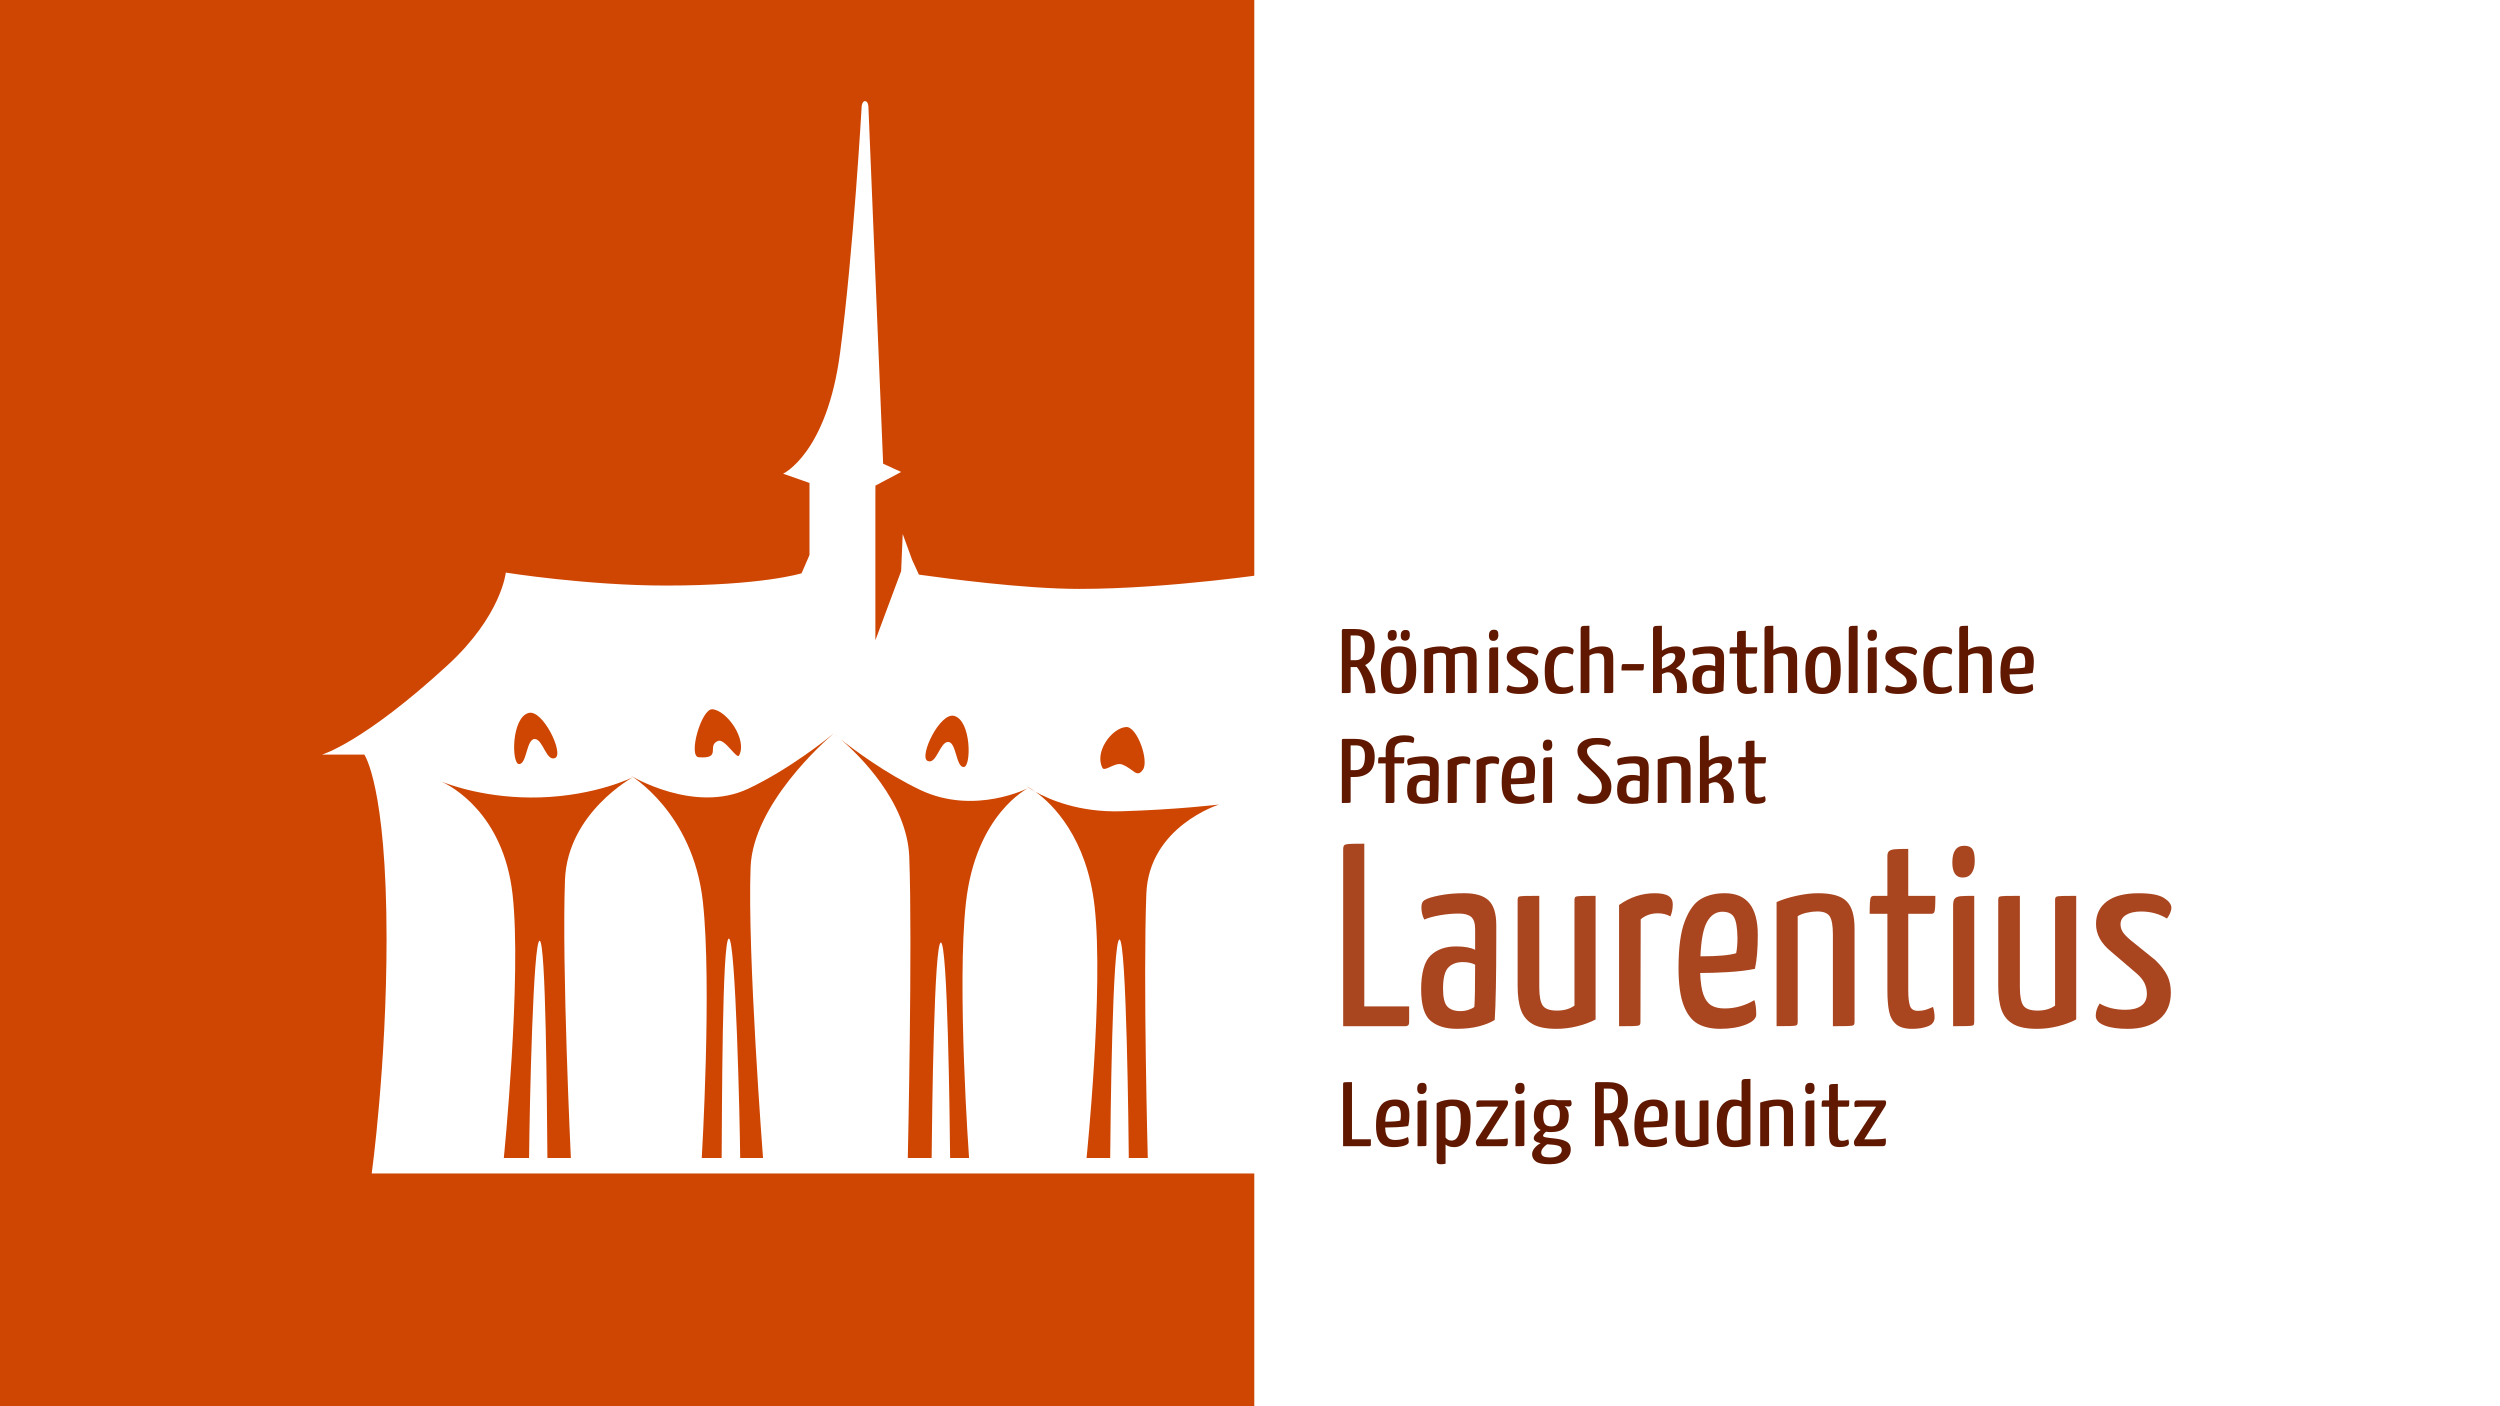 <?xml version="1.0" encoding="UTF-8"?> <svg xmlns="http://www.w3.org/2000/svg" id="Ebene_1" data-name="Ebene 1" viewBox="0 0 1920 1080"><defs><style> .cls-1 { fill: #601800; } .cls-2 { fill: #cf4502; } .cls-3 { fill: #fff; } .cls-4 { fill: #a9451f; } </style></defs><rect class="cls-3" x="0" y="0" width="1920" height="1080"></rect><rect class="cls-2" y="0" width="963.3" height="1080"></rect><g><g><path class="cls-3" d="M979.93,901.21s-7.68-152.51-7.68-264.91c0-85.41,8.78-196.57,8.78-196.57,0,0-82.35,12.55-152.05,12.55-43.34,0-103.57-8.26-123.26-10.96l-5.22-11.39-7.22-19.86-1.2,28.54-19.79,53.12v-107.47l.04-11.32,19.75-10.47-13.82-6.35c-1.01-24.45-11.32-274.16-11.32-274.16,0,0-.07-3.97-2.44-4.31-2.09-.3-2.71,3.62-2.71,3.62,0,0-6.31,111.54-16.62,189.79-10.18,77.21-43.74,92.74-43.74,92.74l20.26,7.11s0,55.34,0,55.34l-6.08,14.03s-29.8,9.43-104.17,9.43c-60.64,0-122.98-9.96-122.98-9.96,0,0-3.35,33.11-44.63,71.04-64.95,59.69-96.5,68.72-96.5,68.72h32.45s17.1,23.9,17.1,141.67c0,97.31-11.4,180.05-11.4,180.05h694.45Z"></path><g><g><path class="cls-2" d="M338.68,600.11c-.9-.4-1.52-.64-1.52-.64,0,0,.52.24,1.52.64Z"></path><path class="cls-2" d="M486.27,596.8s-28.35,14.31-71.57,15.61c-40.03,1.18-69.24-9.53-76.03-12.29,8.31,3.62,48.12,25.09,55,86.88,7.13,63.96-6.74,202.34-6.74,202.34h19.4c.44-43.64,3.19-166.86,8.1-166.86s5.58,125.93,5.98,166.86h18.02s-7.06-147.71-4.52-213.62c2-51.65,52.35-78.92,52.35-78.92Z"></path></g><g><path class="cls-2" d="M640.31,563.29c.46-.37.79-.65.79-.65,0,0-.28.23-.79.65Z"></path><path class="cls-2" d="M640.31,563.29c-4.88,4.01-34.03,27.49-65.65,42.43-41.62,19.65-90.38-10.08-90.38-10.08,0,0,47.86,28.12,55.49,96.6,7.13,63.97-.82,197.1-.82,197.1h15.28c.29-33.86.28-168.52,5.53-168.52s8.45,139.87,8.7,168.52h17.54s-12.1-157.42-9.55-223.31c1.86-48.28,56.56-96.63,63.87-102.73Z"></path></g><g><path class="cls-2" d="M789.83,605.17s-41.26,21.25-82.89,1.59c-26.49-12.52-51.25-31.03-61.47-39.09,13.94,11.73,51.2,47.99,52.84,90.31,2.54,65.9-1.12,231.35-1.12,231.35h18.31c.34-37.02,1.93-165.47,7.09-165.47s6.81,132.66,7.1,165.47h14.54s-9.51-132.08-2.39-196.06c7.63-68.48,47.99-88.11,47.99-88.11Z"></path><path class="cls-2" d="M645.47,567.68c-3.07-2.59-4.96-3.99-4.96-3.99,0,0,1.82,1.52,4.96,3.99Z"></path></g><g><path class="cls-2" d="M795.17,608.07c-3.98-2.8-6.59-4.14-6.59-4.14,0,0,2.31,1.73,6.59,4.14Z"></path><path class="cls-2" d="M936.17,617.89s-31.78,3.89-75.01,5.17c-32.6.98-55.45-9.08-65.99-14.99,13.25,9.31,39.61,35.46,45.48,88.08,7.13,63.98-6.18,193.19-6.18,193.19h18.15c.19-25.07,1.65-167.8,7.14-167.8s7.05,153.4,7.15,167.8h14.59s-3.66-137.04-1.11-202.95c1.99-51.64,55.78-68.49,55.78-68.49Z"></path></g><path class="cls-2" d="M405.93,547.55c10.97-3.01,27.32,31.28,20.49,34.55-6.84,3.28-9.4-14.55-15.79-14.55s-5.97,19.28-11.95,19.28-5.98-35.64,7.26-39.28Z"></path><path class="cls-2" d="M732.83,549.81c-10.97-3.02-27.31,31.28-20.49,34.55,6.83,3.27,9.4-14.55,15.8-14.55s5.97,19.28,11.95,19.28,5.98-35.64-7.26-39.28Z"></path><path class="cls-2" d="M877.72,591.18c-4.81,6.68-6.85-.54-15.93-4.05-5.2-2.02-12.99,5.5-15.01,2.82-6.68-12.43,7.21-30.99,18.14-31.6,8.37-.46,17.75,25.94,12.8,32.83Z"></path><path class="cls-2" d="M536.62,581.56c18.17,1.44,5.75-9.02,14.83-12.53,5.2-2.01,14.1,13.98,16.12,11.3,6.68-12.44-9.64-35.02-20.56-35.61-8.38-.46-18.75,36.18-10.38,36.84Z"></path></g></g><g><path class="cls-1" d="M1053.45,518.78c1.55,3.38,2.52,7.46,2.91,12.24,0,.56-.2.94-.59,1.13-.39.19-1.35.28-2.87.28-.62,0-1.94-.05-3.96-.14-.39-5.16-1.28-9.37-2.66-12.62-1.38-3.26-2.8-5.73-4.26-7.42-.39.05-.96.07-1.69.07h-3.04v18.85c0,.42-.1.7-.3.84-.2.14-.86.22-1.98.25-1.13.02-2.61.04-4.47.04v-48.11c0-.19.08-.42.25-.7.17-.28.53-.42,1.1-.42h8.35c5.34,0,9.26,1.1,11.77,3.31,2.5,2.2,3.75,5.72,3.75,10.55,0,6.89-2.45,11.51-7.34,13.86,1.8,1.97,3.47,4.64,5.02,8.02ZM1041.01,507.04c2.47,0,4.3-.81,5.48-2.43,1.18-1.62,1.77-4.25,1.77-7.91,0-2.86-.52-5.02-1.56-6.47-1.04-1.45-2.77-2.18-5.19-2.18h-4.22v18.99h3.71Z"></path><path class="cls-1" d="M1066.23,531.65c-1.86-.89-3.28-2.66-4.26-5.31-.98-2.65-1.48-6.53-1.48-11.64,0-12.19,4.69-18.29,14.09-18.29,3.09,0,5.57.53,7.42,1.58,1.86,1.06,3.26,2.91,4.22,5.56.96,2.65,1.43,6.32,1.43,11.01,0,6.38-1.17,11.04-3.5,14-2.33,2.95-5.81,4.43-10.42,4.43-3.15,0-5.65-.45-7.51-1.34ZM1066.53,491.03c-.54-.63-.8-1.7-.8-3.2,0-1.27.31-2.25.93-2.95.62-.7,1.55-1.06,2.78-1.06s2.09.29,2.57.88c.48.59.72,1.58.72,2.99s-.31,2.49-.93,3.24c-.62.75-1.55,1.13-2.78,1.13-1.13-.05-1.95-.39-2.49-1.02ZM1078.59,525.25c1.1-1.97,1.64-5.53,1.64-10.69,0-3.66-.21-6.45-.63-8.37-.42-1.92-1.05-3.24-1.9-3.94-.84-.7-1.97-1.06-3.37-1.06-2.08,0-3.67.98-4.77,2.95s-1.64,5.53-1.64,10.69c0,3.75.22,6.59.67,8.51.45,1.92,1.1,3.21,1.94,3.87.84.66,1.97.98,3.37.98,2.02,0,3.59-.98,4.68-2.95ZM1076.61,491.1c-.56-.59-.84-1.58-.84-2.99,0-2.86,1.24-4.29,3.71-4.29,1.24,0,2.09.29,2.57.88.48.59.72,1.58.72,2.99-.11,2.91-1.35,4.36-3.71,4.36-1.07-.05-1.88-.36-2.45-.95Z"></path><path class="cls-1" d="M1130.63,497.54c1.38.75,2.29,1.82,2.74,3.2.45,1.38.68,3.25.68,5.59v24.83c0,.42-.11.7-.34.84-.23.14-.9.22-2.02.25-1.13.02-2.61.04-4.47.04v-26.02c0-1.83-.27-3.09-.8-3.8-.54-.7-1.64-1.05-3.33-1.05-2.08,0-3.99.45-5.74,1.34v28.41c0,.42-.1.7-.3.84-.2.14-.83.22-1.9.25-1.07.02-2.56.04-4.47.04h-.08v-26.16c0-1.31-.08-2.29-.25-2.92-.17-.63-.55-1.1-1.14-1.41-.59-.3-1.53-.46-2.83-.46-2.02,0-3.94.42-5.74,1.27v28.55c0,.42-.11.7-.34.84-.23.14-.9.22-2.02.25-1.13.02-2.61.04-4.47.04v-33.55c4.1-1.55,8.35-2.32,12.74-2.32,3.49,0,6.04.73,7.68,2.18,1.4-.66,3.05-1.18,4.93-1.58,1.88-.4,3.67-.6,5.36-.6,2.7,0,4.74.38,6.12,1.13Z"></path><path class="cls-1" d="M1143.5,488.12c0-3,1.29-4.5,3.88-4.5,1.24,0,2.11.31,2.61.91.51.61.76,1.66.76,3.17,0,1.41-.34,2.51-1.01,3.31-.67.8-1.63,1.2-2.87,1.2-2.25,0-3.37-1.36-3.37-4.08ZM1143.75,499.72c0-.89.18-1.51.55-1.86.37-.35.97-.56,1.81-.63s2.33-.11,4.47-.11v34.04c0,.42-.1.7-.3.84-.2.14-.86.22-1.98.25-1.13.02-2.64.04-4.56.04v-32.56Z"></path><path class="cls-1" d="M1159.9,532.07c-1.88-.61-2.83-1.48-2.83-2.6s.42-2.23,1.27-3.31c2.31,1.13,5.09,1.69,8.35,1.69,2.19,0,3.89-.36,5.1-1.09,1.21-.73,1.81-1.79,1.81-3.2,0-1.03-.25-1.99-.76-2.88-.51-.89-1.38-1.78-2.61-2.67l-8.18-5.84c-3.26-2.2-4.89-4.69-4.89-7.46,0-2.58,1.17-4.61,3.5-6.08,2.33-1.48,5.78-2.22,10.33-2.22,3.82,0,6.54.42,8.14,1.27,1.6.84,2.4,1.74,2.4,2.67,0,.42-.14.9-.42,1.44-.28.54-.62,1.02-1.01,1.44-2.48-1.27-5.26-1.9-8.35-1.9-2.02,0-3.64.31-4.85.91-1.21.61-1.81,1.45-1.81,2.53,0,.7.22,1.37.67,2,.45.63,1.35,1.42,2.7,2.36l7.84,5.27c1.86,1.5,3.16,2.91,3.92,4.22.76,1.31,1.14,2.84,1.14,4.57,0,3.09-1.25,5.5-3.75,7.21-2.5,1.71-5.92,2.57-10.25,2.57-3.09,0-5.58-.31-7.47-.91Z"></path><path class="cls-1" d="M1191.83,531.62c-1.8-.91-3.16-2.64-4.09-5.17s-1.39-6.19-1.39-10.97c0-7.55,1.41-12.61,4.22-15.19,2.81-2.58,6.44-3.87,10.88-3.87,2.02,0,3.71.31,5.06.91,1.35.61,2.02,1.36,2.02,2.25,0,1.08-.25,2.13-.76,3.17-1.91-.89-3.91-1.34-5.99-1.34-2.48,0-4.5.95-6.07,2.85-1.58,1.9-2.36,5.66-2.36,11.29,0,3.24.27,5.76.8,7.56.53,1.81,1.35,3.06,2.45,3.76s2.54,1.06,4.34,1.06c1.29,0,2.54-.15,3.75-.46,1.21-.3,2.21-.69,2.99-1.16.45,1.36.67,2.39.67,3.09,0,.98-.9,1.83-2.7,2.53-1.8.7-4.05,1.06-6.75,1.06-2.92,0-5.29-.46-7.09-1.37Z"></path><path class="cls-1" d="M1213.93,483.19c0-.89.17-1.51.51-1.86.34-.35.93-.56,1.77-.63.84-.07,2.33-.11,4.47-.11v18.57c1.24-.89,2.71-1.57,4.43-2.04,1.71-.47,3.42-.7,5.1-.7,3.43,0,5.75.74,6.96,2.22,1.21,1.48,1.81,3.83,1.81,7.07v25.46c0,.42-.13.7-.38.84-.25.14-.94.22-2.07.25-1.13.02-2.62.04-4.47.04v-25.04c0-1.78-.34-3.15-1.01-4.11-.67-.96-2-1.44-3.96-1.44-1.07,0-2.17.15-3.29.46-1.13.31-2.17.79-3.12,1.44v27.57c0,.42-.1.7-.3.84-.2.14-.84.22-1.94.25-1.1.02-2.6.04-4.51.04v-49.09Z"></path><path class="cls-1" d="M1245.52,510.94c.14-.63.55-.95,1.22-.95h15.77c0,1.97-.07,3.28-.21,3.94-.14.66-.52.98-1.14.98h-15.86c0-2.02.07-3.34.21-3.97Z"></path><path class="cls-1" d="M1269.52,483.19c0-.89.18-1.51.55-1.86.37-.35.97-.56,1.81-.63.84-.07,2.33-.11,4.47-.11v19.06c1.46-.98,3.15-1.77,5.06-2.36,1.91-.59,3.77-.88,5.57-.88,4.78,0,7.17,2.02,7.17,6.05,0,2.58-.75,4.77-2.24,6.58-1.49,1.81-3.11,3.25-4.85,4.33,2.19.8,4.06,2.2,5.61,4.22,1.55,2.02,2.49,4.57,2.83,7.67.06.47.08,1.24.08,2.32s-.08,2.32-.25,3.59c-.06.42-.21.7-.46.84-.25.14-.98.22-2.19.25-1.21.02-2.88.04-5.02.04.22-1.36.34-2.81.34-4.36,0-1.45-.14-2.88-.42-4.29-.51-2.44-1.34-4.27-2.49-5.49-1.15-1.22-2.49-1.83-4.01-1.83-.39,0-.7.02-.93.07-.62.09-1.35.31-2.19.63-.84.33-1.38.56-1.6.7v13.43c0,.42-.08.7-.25.84-.17.14-.82.22-1.94.25-1.13.02-2.67.04-4.64.04v-49.09ZM1286.65,504.36c0-1.87-1.04-2.81-3.12-2.81-2.59,0-4.98,1.13-7.17,3.38v8.72c6.86-2.3,10.29-5.39,10.29-9.28Z"></path><path class="cls-1" d="M1302.88,530.84c-2.05-1.43-3.08-4.28-3.08-8.55s1.03-7.49,3.08-9.11c2.05-1.62,4.79-2.43,8.22-2.43,2.64,0,4.69.31,6.16.91v-5.56c0-1.59-.42-2.7-1.27-3.31-.84-.61-2.17-.91-3.96-.91-2.02,0-4.08.15-6.16.46-2.08.31-3.77.69-5.06,1.16-.62-.98-.93-2.09-.93-3.31,0-.94.31-1.57.93-1.9.84-.47,2.47-.9,4.89-1.3,2.42-.4,5.09-.6,8.01-.6,3.65,0,6.3.66,7.93,1.97,1.63,1.31,2.45,3.52,2.45,6.61v3.73c0,10.32-.17,17.61-.51,21.87-1.35.7-3.07,1.28-5.15,1.72-2.08.45-4.44.67-7.09.67-3.6,0-6.43-.71-8.48-2.15ZM1315.16,527.85c.84-.23,1.46-.49,1.86-.77.17-1.59.25-5.39.25-11.39-1.07-.47-2.39-.7-3.96-.7-2.02,0-3.6.49-4.72,1.48-1.13.98-1.69,2.88-1.69,5.7,0,2.39.46,4,1.39,4.82.93.82,2.35,1.23,4.26,1.23.9,0,1.77-.12,2.62-.35Z"></path><path class="cls-1" d="M1336.88,531.76c-1.15-.82-1.91-1.97-2.28-3.45-.37-1.48-.55-3.41-.55-5.8v-20.54h-5.74c0-1.27.03-2.29.08-3.06.06-.77.18-1.27.38-1.48.2-.21.52-.32.97-.32h4.3v-10.69c0-.66.18-1.11.55-1.37.37-.26.96-.42,1.77-.49.81-.07,2.29-.11,4.43-.11v12.66h8.77c0,1.27-.03,2.3-.08,3.09-.06.8-.18,1.29-.38,1.48-.2.19-.52.28-.97.28h-7.34v20.54c0,1.92.18,3.34.55,4.25.37.91,1.22,1.37,2.57,1.37.9,0,1.69-.08,2.36-.25.68-.16,1.52-.43,2.53-.81.34.94.51,1.88.51,2.81,0,1.13-.7,1.92-2.11,2.39-1.41.47-3.12.7-5.15.7-2.31,0-4.04-.41-5.19-1.23Z"></path><path class="cls-1" d="M1355.14,483.19c0-.89.17-1.51.51-1.86.34-.35.93-.56,1.77-.63.84-.07,2.33-.11,4.47-.11v18.57c1.24-.89,2.71-1.57,4.43-2.04,1.71-.47,3.42-.7,5.1-.7,3.43,0,5.75.74,6.96,2.22,1.21,1.48,1.81,3.83,1.81,7.07v25.46c0,.42-.13.7-.38.84-.25.14-.94.22-2.07.25-1.13.02-2.62.04-4.47.04v-25.04c0-1.78-.34-3.15-1.01-4.11-.67-.96-2-1.44-3.96-1.44-1.07,0-2.17.15-3.29.46-1.13.31-2.17.79-3.12,1.44v27.57c0,.42-.1.7-.3.84-.2.14-.84.22-1.94.25-1.1.02-2.6.04-4.51.04v-49.09Z"></path><path class="cls-1" d="M1392.25,531.65c-1.86-.89-3.28-2.66-4.26-5.31-.98-2.65-1.48-6.53-1.48-11.64,0-12.19,4.69-18.29,14.09-18.29,3.09,0,5.57.53,7.42,1.58,1.86,1.06,3.26,2.91,4.22,5.56.96,2.65,1.43,6.32,1.43,11.01,0,6.38-1.17,11.04-3.5,14-2.33,2.95-5.81,4.43-10.42,4.43-3.15,0-5.65-.45-7.51-1.34ZM1404.61,525.25c1.1-1.97,1.64-5.53,1.64-10.69,0-3.66-.21-6.45-.63-8.37-.42-1.92-1.05-3.24-1.9-3.94-.84-.7-1.97-1.06-3.37-1.06-2.08,0-3.67.98-4.77,2.95s-1.64,5.53-1.64,10.69c0,3.75.22,6.59.67,8.51.45,1.92,1.1,3.21,1.94,3.87.84.66,1.97.98,3.37.98,2.02,0,3.59-.98,4.68-2.95Z"></path><path class="cls-1" d="M1419.84,483.19c0-.89.18-1.51.55-1.86.37-.35.97-.56,1.81-.63.84-.07,2.33-.11,4.47-.11v50.57c0,.42-.11.7-.34.84-.23.14-.89.22-1.98.25-1.1.02-2.6.04-4.51.04v-49.09Z"></path><path class="cls-1" d="M1434.26,488.12c0-3,1.29-4.5,3.88-4.5,1.24,0,2.11.31,2.61.91.51.61.76,1.66.76,3.17,0,1.41-.34,2.51-1.01,3.31-.67.8-1.63,1.2-2.87,1.2-2.25,0-3.37-1.36-3.37-4.08ZM1434.51,499.72c0-.89.18-1.51.55-1.86.37-.35.97-.56,1.81-.63s2.33-.11,4.47-.11v34.04c0,.42-.1.7-.3.84-.2.14-.86.22-1.98.25-1.13.02-2.64.04-4.56.04v-32.56Z"></path><path class="cls-1" d="M1450.67,532.07c-1.88-.61-2.83-1.48-2.83-2.6s.42-2.23,1.27-3.31c2.31,1.13,5.09,1.69,8.35,1.69,2.19,0,3.89-.36,5.1-1.09,1.21-.73,1.81-1.79,1.81-3.2,0-1.03-.25-1.99-.76-2.88-.51-.89-1.38-1.78-2.61-2.67l-8.18-5.84c-3.26-2.2-4.89-4.69-4.89-7.46,0-2.58,1.17-4.61,3.5-6.08,2.33-1.48,5.78-2.22,10.33-2.22,3.82,0,6.54.42,8.14,1.27,1.6.84,2.4,1.74,2.4,2.67,0,.42-.14.9-.42,1.44-.28.54-.62,1.02-1.01,1.44-2.48-1.27-5.26-1.9-8.35-1.9-2.02,0-3.64.31-4.85.91-1.21.61-1.81,1.45-1.81,2.53,0,.7.22,1.37.67,2,.45.63,1.35,1.42,2.7,2.36l7.84,5.27c1.86,1.5,3.16,2.91,3.92,4.22.76,1.31,1.14,2.84,1.14,4.57,0,3.09-1.25,5.5-3.75,7.21-2.5,1.71-5.92,2.57-10.25,2.57-3.09,0-5.58-.31-7.47-.91Z"></path><path class="cls-1" d="M1482.6,531.62c-1.8-.91-3.16-2.64-4.09-5.17s-1.39-6.19-1.39-10.97c0-7.55,1.41-12.61,4.22-15.19,2.81-2.58,6.44-3.87,10.88-3.87,2.02,0,3.71.31,5.06.91,1.35.61,2.02,1.36,2.02,2.25,0,1.08-.25,2.13-.76,3.17-1.91-.89-3.91-1.34-5.99-1.34-2.48,0-4.5.95-6.07,2.85-1.58,1.9-2.36,5.66-2.36,11.29,0,3.24.27,5.76.8,7.56.53,1.81,1.35,3.06,2.45,3.76s2.54,1.06,4.34,1.06c1.29,0,2.54-.15,3.75-.46,1.21-.3,2.21-.69,2.99-1.16.45,1.36.67,2.39.67,3.09,0,.98-.9,1.83-2.7,2.53-1.8.7-4.05,1.06-6.75,1.06-2.92,0-5.29-.46-7.09-1.37Z"></path><path class="cls-1" d="M1504.7,483.19c0-.89.17-1.51.51-1.86.34-.35.93-.56,1.77-.63.84-.07,2.33-.11,4.47-.11v18.57c1.24-.89,2.71-1.57,4.43-2.04,1.71-.47,3.42-.7,5.1-.7,3.43,0,5.75.74,6.96,2.22,1.21,1.48,1.81,3.83,1.81,7.07v25.46c0,.42-.13.7-.38.84-.25.14-.94.22-2.07.25-1.13.02-2.62.04-4.47.04v-25.04c0-1.78-.34-3.15-1.01-4.11-.67-.96-2-1.44-3.96-1.44-1.07,0-2.17.15-3.29.46-1.13.31-2.17.79-3.12,1.44v27.57c0,.42-.1.7-.3.84-.2.14-.84.22-1.94.25-1.1.02-2.6.04-4.51.04v-49.09Z"></path><path class="cls-1" d="M1560.88,525.25c.39,1.03.59,2.32.59,3.87,0,1.08-1.14,1.99-3.42,2.74s-5.02,1.13-8.22,1.13c-2.87,0-5.27-.45-7.21-1.34s-3.47-2.53-4.6-4.92c-1.13-2.39-1.69-5.79-1.69-10.2,0-5.49.69-9.71,2.07-12.66,1.38-2.95,3.13-4.93,5.27-5.94,2.14-1.01,4.67-1.51,7.59-1.51,7.14,0,10.71,3.75,10.71,11.25,0,3.75-.31,6.8-.93,9.14-2.48.42-5.36.72-8.65.88-3.29.16-6.31.25-9.07.25.11,2.53.46,4.48,1.05,5.84.59,1.36,1.43,2.32,2.53,2.88s2.54.84,4.34.84c3.37,0,6.58-.75,9.62-2.25ZM1545.61,504.05c-1.24,1.76-1.97,4.89-2.19,9.39,5.57,0,9.42-.28,11.56-.84.28-1.08.42-2.48.42-4.22-.06-2.63-.42-4.44-1.1-5.45-.67-1.01-1.94-1.51-3.8-1.51-2.02,0-3.66.88-4.89,2.64Z"></path><path class="cls-1" d="M1052.02,570.76c2.5,2.2,3.75,5.72,3.75,10.55,0,5.44-1.42,9.37-4.26,11.78-2.84,2.42-6.57,3.62-11.18,3.62h-3.04v18.85c0,.42-.1.7-.3.84-.2.14-.86.22-1.98.25-1.13.02-2.61.04-4.47.04v-48.11c0-.42.1-.71.3-.88.2-.16.55-.25,1.05-.25h8.35c5.34,0,9.26,1.1,11.77,3.31ZM1046.49,588.94c1.18-1.66,1.77-4.42,1.77-8.26,0-2.67-.52-4.71-1.56-6.12-1.04-1.41-2.77-2.11-5.19-2.11h-4.22v18.99h3.71c2.47,0,4.3-.83,5.48-2.5Z"></path><path class="cls-1" d="M1064.21,586.3h-5.82c0-1.27.03-2.29.08-3.06.06-.77.18-1.25.38-1.44.2-.19.6-.28,1.22-.28h4.13v-4.29c0-4.88,1.34-8.18,4.01-9.92,2.67-1.73,6.03-2.6,10.08-2.6,2.53,0,4.47.26,5.82.77,1.35.52,2.02,1.22,2.02,2.11,0,1.08-.25,2.11-.76,3.09-1.63-.56-3.63-.84-5.99-.84-2.64,0-4.71.47-6.2,1.41-1.49.94-2.24,2.79-2.24,5.56v4.71h7.59c0,1.27-.03,2.29-.08,3.06-.06.77-.17,1.26-.34,1.44-.17.19-.51.28-1.01.28h-6.16v29.26c0,.24-.1.48-.3.74-.2.26-.58.39-1.14.39h-5.31v-30.38Z"></path><path class="cls-1" d="M1083.73,615.24c-2.05-1.43-3.08-4.28-3.08-8.55s1.03-7.49,3.08-9.11c2.05-1.62,4.79-2.43,8.22-2.43,2.64,0,4.69.31,6.16.91v-5.56c0-1.59-.42-2.7-1.27-3.31-.84-.61-2.17-.91-3.96-.91-2.02,0-4.08.15-6.16.46-2.08.31-3.77.69-5.06,1.16-.62-.98-.93-2.09-.93-3.31,0-.94.31-1.57.93-1.9.84-.47,2.47-.9,4.89-1.3,2.42-.4,5.09-.6,8.01-.6,3.65,0,6.3.66,7.93,1.97,1.63,1.31,2.45,3.52,2.45,6.61v3.73c0,10.32-.17,17.61-.51,21.87-1.35.7-3.07,1.28-5.15,1.72-2.08.45-4.44.67-7.09.67-3.6,0-6.43-.71-8.48-2.15ZM1096.01,612.25c.84-.23,1.46-.49,1.86-.77.17-1.59.25-5.39.25-11.39-1.07-.47-2.39-.7-3.96-.7-2.02,0-3.6.49-4.72,1.48-1.13.98-1.69,2.88-1.69,5.7,0,2.39.46,4,1.39,4.82.93.82,2.35,1.23,4.26,1.23.9,0,1.77-.12,2.62-.35Z"></path><path class="cls-1" d="M1111.87,583.98c3.6-2.11,7.42-3.16,11.47-3.16,2.08,0,3.59.25,4.51.74.93.49,1.39,1.23,1.39,2.22,0,1.17-.25,2.27-.76,3.31-1.18-.56-2.53-.84-4.05-.84-2.19,0-4.05.54-5.57,1.62l-.08,27.71c0,.42-.11.7-.34.84-.23.14-.9.22-2.02.25-1.13.02-2.64.04-4.56.04v-32.7Z"></path><path class="cls-1" d="M1134.05,583.98c3.6-2.11,7.42-3.16,11.47-3.16,2.08,0,3.59.25,4.51.74.93.49,1.39,1.23,1.39,2.22,0,1.17-.25,2.27-.76,3.31-1.18-.56-2.53-.84-4.05-.84-2.19,0-4.05.54-5.57,1.62l-.08,27.71c0,.42-.11.7-.34.84-.23.14-.9.22-2.02.25-1.13.02-2.64.04-4.56.04v-32.7Z"></path><path class="cls-1" d="M1177.83,609.65c.39,1.03.59,2.32.59,3.87,0,1.08-1.14,1.99-3.42,2.74s-5.02,1.13-8.22,1.13c-2.87,0-5.27-.45-7.21-1.34s-3.47-2.53-4.6-4.92c-1.13-2.39-1.69-5.79-1.69-10.2,0-5.49.69-9.71,2.07-12.66,1.38-2.95,3.13-4.93,5.27-5.94,2.14-1.01,4.67-1.51,7.59-1.51,7.14,0,10.71,3.75,10.71,11.25,0,3.75-.31,6.8-.93,9.14-2.48.42-5.36.72-8.65.88-3.29.16-6.31.25-9.07.25.11,2.53.46,4.48,1.05,5.84.59,1.36,1.43,2.32,2.53,2.88s2.54.84,4.34.84c3.37,0,6.58-.75,9.62-2.25ZM1162.56,588.44c-1.24,1.76-1.97,4.89-2.19,9.39,5.57,0,9.42-.28,11.56-.84.28-1.08.42-2.48.42-4.22-.06-2.63-.42-4.44-1.1-5.45-.67-1.01-1.94-1.51-3.8-1.51-2.02,0-3.66.88-4.89,2.64Z"></path><path class="cls-1" d="M1184.91,572.51c0-3,1.29-4.5,3.88-4.5,1.24,0,2.11.31,2.61.91.51.61.76,1.66.76,3.17,0,1.41-.34,2.51-1.01,3.31-.67.8-1.63,1.2-2.87,1.2-2.25,0-3.37-1.36-3.37-4.08ZM1185.17,584.12c0-.89.18-1.51.55-1.86.37-.35.97-.56,1.81-.63s2.33-.11,4.47-.11v34.04c0,.42-.1.7-.3.84-.2.14-.86.22-1.98.25-1.13.02-2.64.04-4.56.04v-32.56Z"></path><path class="cls-1" d="M1214.31,616.12c-1.94-.84-2.91-1.8-2.91-2.88,0-.61.15-1.29.46-2.04.31-.75.74-1.43,1.31-2.04,2.19,1.64,5.09,2.46,8.69,2.46,5.57,0,8.35-2.39,8.35-7.17,0-1.69-.37-3.2-1.1-4.54-.73-1.34-2.02-2.92-3.88-4.75l-8.44-8.23c-1.91-1.92-3.28-3.67-4.09-5.24-.82-1.57-1.22-3.2-1.22-4.89,0-3.05,1.28-5.49,3.84-7.31,2.56-1.83,6.12-2.74,10.67-2.74,3.77,0,6.55.32,8.35.95,1.8.63,2.7,1.49,2.7,2.57,0,1.17-.56,2.25-1.69,3.24-.62-.42-1.7-.81-3.25-1.16-1.55-.35-3.22-.53-5.02-.53-2.53,0-4.54.42-6.03,1.27-1.49.84-2.24,2.04-2.24,3.59,0,1.22.31,2.33.93,3.34.62,1.01,1.6,2.22,2.95,3.62l9.19,8.65c2.14,2.11,3.61,4.06,4.43,5.84.81,1.78,1.22,3.8,1.22,6.05,0,3.99-1.17,7.19-3.5,9.6-2.33,2.42-6.17,3.62-11.51,3.62-3.54,0-6.28-.42-8.22-1.27Z"></path><path class="cls-1" d="M1245.01,615.24c-2.05-1.43-3.08-4.28-3.08-8.55s1.03-7.49,3.08-9.11c2.05-1.62,4.79-2.43,8.22-2.43,2.64,0,4.69.31,6.16.91v-5.56c0-1.59-.42-2.7-1.27-3.31-.84-.61-2.17-.91-3.96-.91-2.02,0-4.08.15-6.16.46-2.08.31-3.77.69-5.06,1.16-.62-.98-.93-2.09-.93-3.31,0-.94.31-1.57.93-1.9.84-.47,2.47-.9,4.89-1.3,2.42-.4,5.09-.6,8.01-.6,3.65,0,6.3.66,7.93,1.97,1.63,1.31,2.45,3.52,2.45,6.61v3.73c0,10.32-.17,17.61-.51,21.87-1.35.7-3.07,1.28-5.15,1.72-2.08.45-4.44.67-7.09.67-3.6,0-6.43-.71-8.48-2.15ZM1257.29,612.25c.84-.23,1.46-.49,1.86-.77.17-1.59.25-5.39.25-11.39-1.07-.47-2.39-.7-3.96-.7-2.02,0-3.6.49-4.72,1.48-1.13.98-1.69,2.88-1.69,5.7,0,2.39.46,4,1.39,4.82.93.82,2.35,1.23,4.26,1.23.9,0,1.77-.12,2.62-.35Z"></path><path class="cls-1" d="M1273.15,583.2c1.74-.66,3.88-1.22,6.41-1.69,2.53-.47,4.86-.7,7-.7,4.39,0,7.45.72,9.19,2.15,1.74,1.43,2.61,3.86,2.61,7.28v25.32c0,.42-.11.7-.34.84-.23.14-.91.22-2.07.25-1.15.02-2.69.04-4.6.04v-24.76c0-2.34-.34-3.96-1.01-4.85-.67-.89-2.02-1.34-4.05-1.34-1.01,0-2.11.11-3.29.32-1.18.21-2.19.53-3.04.95v28.55c0,.42-.11.7-.34.84-.23.14-.9.22-2.02.25-1.13.02-2.61.04-4.47.04v-33.48Z"></path><path class="cls-1" d="M1305.54,567.59c0-.89.18-1.51.55-1.86.37-.35.97-.56,1.81-.63.84-.07,2.33-.11,4.47-.11v19.06c1.46-.98,3.15-1.77,5.06-2.36,1.91-.59,3.77-.88,5.57-.88,4.78,0,7.17,2.02,7.17,6.05,0,2.58-.75,4.77-2.24,6.58-1.49,1.81-3.11,3.25-4.85,4.33,2.19.8,4.06,2.2,5.61,4.22,1.55,2.02,2.49,4.57,2.83,7.67.06.47.08,1.24.08,2.32s-.08,2.32-.25,3.59c-.06.42-.21.7-.46.84-.25.14-.98.22-2.19.25-1.21.02-2.88.04-5.02.04.22-1.36.34-2.81.34-4.36,0-1.45-.14-2.88-.42-4.29-.51-2.44-1.34-4.27-2.49-5.49-1.15-1.22-2.49-1.83-4.01-1.83-.39,0-.7.02-.93.07-.62.09-1.35.31-2.19.63-.84.33-1.38.56-1.6.7v13.43c0,.42-.08.7-.25.84-.17.14-.82.22-1.94.25-1.13.02-2.67.04-4.64.04v-49.09ZM1322.66,588.76c0-1.87-1.04-2.81-3.12-2.81-2.59,0-4.98,1.13-7.17,3.38v8.72c6.86-2.3,10.29-5.39,10.29-9.28Z"></path><path class="cls-1" d="M1343.54,616.15c-1.15-.82-1.91-1.97-2.28-3.45-.37-1.48-.55-3.41-.55-5.8v-20.54h-5.74c0-1.27.03-2.29.08-3.06.06-.77.18-1.27.38-1.48.2-.21.52-.32.97-.32h4.3v-10.69c0-.66.18-1.11.55-1.37.37-.26.96-.42,1.77-.49.81-.07,2.29-.11,4.43-.11v12.66h8.77c0,1.27-.03,2.3-.08,3.09-.06.8-.18,1.29-.38,1.48-.2.19-.52.28-.97.28h-7.34v20.54c0,1.92.18,3.34.55,4.25.37.91,1.22,1.37,2.57,1.37.9,0,1.69-.08,2.36-.25.68-.16,1.52-.43,2.53-.81.34.94.51,1.88.51,2.81,0,1.13-.7,1.92-2.11,2.39-1.41.47-3.12.7-5.15.7-2.31,0-4.04-.41-5.19-1.23Z"></path></g><g><path class="cls-4" d="M1031.56,652.55c0-1.73.27-2.87.8-3.4.53-.53,1.73-.87,3.6-1,1.87-.13,5.81-.2,11.82-.2v124.97h34.45v12.02c0,1.2-.27,2.04-.8,2.5-.54.47-1.34.7-2.4.7h-47.47v-135.59Z"></path><path class="cls-4" d="M1098.75,784.03c-4.88-4.07-7.31-12.18-7.31-24.33s2.43-21.33,7.31-25.94c4.87-4.61,11.38-6.91,19.53-6.91,6.27,0,11.15.87,14.62,2.6v-15.82c0-4.54-1-7.68-3-9.41-2-1.73-5.14-2.6-9.41-2.6-4.81,0-9.68.43-14.62,1.3-4.94.87-8.95,1.97-12.02,3.3-1.47-2.8-2.2-5.94-2.2-9.41,0-2.67.73-4.47,2.2-5.41,2-1.33,5.87-2.57,11.62-3.71,5.74-1.13,12.08-1.7,19.03-1.7,8.68,0,14.95,1.87,18.83,5.61,3.87,3.74,5.81,10.01,5.81,18.83v10.61c0,29.37-.4,50.14-1.2,62.29-3.2,2-7.28,3.64-12.22,4.91-4.94,1.27-10.55,1.9-16.82,1.9-8.55,0-15.26-2.03-20.13-6.11ZM1127.89,775.52c2-.67,3.47-1.4,4.41-2.2.4-4.54.6-15.35.6-32.44-2.54-1.33-5.68-2-9.41-2-4.81,0-8.55,1.4-11.22,4.21-2.67,2.8-4.01,8.21-4.01,16.22,0,6.81,1.1,11.38,3.3,13.72,2.2,2.34,5.57,3.5,10.11,3.5,2.13,0,4.21-.33,6.21-1Z"></path><path class="cls-4" d="M1177.15,786.53c-4.27-2.4-7.28-5.97-9.01-10.71-1.74-4.74-2.6-11.05-2.6-18.93v-65.69c0-1.2.23-2,.7-2.4.47-.4,2.07-.63,4.81-.7,2.74-.07,6.44-.1,11.12-.1v70.3c0,6.81.9,11.48,2.7,14.02,1.8,2.54,5.44,3.81,10.91,3.81s9.81-1.27,13.42-3.81v-81.11c0-1.2.27-2,.8-2.4.53-.4,2.1-.63,4.71-.7,2.6-.07,6.17-.1,10.71-.1v94.93c-4.01,2.14-8.68,3.87-14.02,5.21-5.34,1.33-10.68,2-16.02,2-7.88,0-13.95-1.2-18.23-3.6Z"></path><path class="cls-4" d="M1243.44,695.01c8.54-6.01,17.62-9.01,27.24-9.01,4.94,0,8.51.7,10.71,2.1,2.2,1.4,3.3,3.5,3.3,6.31,0,3.34-.6,6.48-1.8,9.41-2.8-1.6-6.01-2.4-9.61-2.4-5.21,0-9.61,1.54-13.22,4.61l-.2,78.91c0,1.2-.27,2-.8,2.4-.54.4-2.14.64-4.81.7-2.67.07-6.28.1-10.81.1v-93.13Z"></path><path class="cls-4" d="M1347.39,768.11c.93,2.94,1.4,6.61,1.4,11.02,0,3.07-2.7,5.68-8.11,7.81-5.41,2.13-11.92,3.2-19.53,3.2-6.81,0-12.52-1.27-17.12-3.81-4.61-2.53-8.25-7.21-10.91-14.02-2.67-6.81-4.01-16.49-4.01-29.04,0-15.62,1.63-27.64,4.91-36.05,3.27-8.41,7.44-14.05,12.52-16.92,5.07-2.87,11.08-4.31,18.02-4.31,16.95,0,25.43,10.68,25.43,32.04,0,10.68-.74,19.36-2.2,26.04-5.88,1.2-12.72,2.04-20.53,2.5-7.81.47-14.99.7-21.53.7.27,7.21,1.1,12.75,2.5,16.62,1.4,3.87,3.4,6.61,6.01,8.21,2.6,1.6,6.04,2.4,10.31,2.4,8.01,0,15.62-2.13,22.83-6.41ZM1311.14,707.72c-2.94,5.01-4.68,13.92-5.21,26.74,13.22,0,22.36-.8,27.44-2.4.67-3.07,1-7.08,1-12.02-.13-7.48-1-12.65-2.6-15.52-1.6-2.87-4.61-4.31-9.01-4.31-4.81,0-8.68,2.5-11.62,7.51Z"></path><path class="cls-4" d="M1364.41,692.8c4.14-1.87,9.21-3.47,15.22-4.81,6.01-1.33,11.55-2,16.62-2,10.41,0,17.69,2.04,21.83,6.11,4.14,4.07,6.21,10.98,6.21,20.73v72.1c0,1.2-.27,2-.8,2.4-.54.4-2.17.64-4.91.7-2.74.07-6.38.1-10.91.1v-70.5c0-6.67-.8-11.28-2.4-13.82-1.6-2.53-4.81-3.81-9.61-3.81-2.4,0-5.01.3-7.81.9-2.8.6-5.21,1.5-7.21,2.7v81.31c0,1.2-.27,2-.8,2.4-.54.4-2.14.64-4.81.7-2.67.07-6.21.1-10.61.1v-95.33Z"></path><path class="cls-4" d="M1456.23,786.63c-2.74-2.33-4.54-5.61-5.41-9.81-.87-4.21-1.3-9.71-1.3-16.52v-58.48h-13.62c0-3.6.07-6.51.2-8.71.13-2.2.43-3.6.9-4.21.47-.6,1.23-.9,2.3-.9h10.21v-30.44c0-1.87.43-3.17,1.3-3.91.87-.73,2.27-1.2,4.21-1.4,1.93-.2,5.44-.3,10.51-.3v36.05h20.83c0,3.6-.07,6.54-.2,8.81-.13,2.27-.43,3.67-.9,4.21-.47.54-1.24.8-2.3.8h-17.42v58.48c0,5.48.43,9.51,1.3,12.12.87,2.6,2.9,3.91,6.11,3.91,2.13,0,4.01-.23,5.61-.7,1.6-.47,3.6-1.23,6.01-2.3.8,2.67,1.2,5.34,1.2,8.01,0,3.2-1.67,5.48-5.01,6.81-3.34,1.33-7.41,2-12.22,2-5.48,0-9.58-1.17-12.32-3.5Z"></path><path class="cls-4" d="M1499.39,662.36c0-8.54,3.07-12.82,9.21-12.82,2.94,0,5.01.87,6.21,2.6,1.2,1.74,1.8,4.74,1.8,9.01,0,4.01-.8,7.14-2.4,9.41-1.6,2.27-3.87,3.4-6.81,3.4-5.34,0-8.01-3.87-8.01-11.62ZM1499.99,695.41c0-2.53.43-4.31,1.3-5.31.87-1,2.3-1.6,4.31-1.8,2-.2,5.54-.3,10.61-.3v96.93c0,1.2-.23,2-.7,2.4-.47.4-2.04.64-4.71.7-2.67.07-6.28.1-10.81.1v-92.73Z"></path><path class="cls-4" d="M1546.25,786.53c-4.27-2.4-7.28-5.97-9.01-10.71-1.74-4.74-2.6-11.05-2.6-18.93v-65.69c0-1.2.23-2,.7-2.4.47-.4,2.07-.63,4.81-.7,2.74-.07,6.44-.1,11.12-.1v70.3c0,6.81.9,11.48,2.7,14.02,1.8,2.54,5.44,3.81,10.91,3.81s9.81-1.27,13.42-3.81v-81.11c0-1.2.27-2,.8-2.4.53-.4,2.1-.63,4.71-.7,2.6-.07,6.17-.1,10.71-.1v94.93c-4.01,2.14-8.68,3.87-14.02,5.21-5.34,1.33-10.68,2-16.02,2-7.88,0-13.95-1.2-18.23-3.6Z"></path><path class="cls-4" d="M1616.25,787.53c-4.47-1.73-6.71-4.21-6.71-7.41s1-6.34,3-9.41c5.47,3.2,12.08,4.81,19.83,4.81,5.21,0,9.24-1.03,12.12-3.1,2.87-2.07,4.31-5.11,4.31-9.11,0-2.94-.6-5.67-1.8-8.21-1.2-2.53-3.27-5.07-6.21-7.61l-19.43-16.62c-7.75-6.27-11.62-13.35-11.62-21.23,0-7.34,2.77-13.12,8.31-17.32,5.54-4.21,13.72-6.31,24.53-6.31,9.08,0,15.52,1.2,19.33,3.6,3.81,2.4,5.71,4.94,5.71,7.61,0,1.2-.33,2.57-1,4.11-.67,1.54-1.47,2.9-2.4,4.11-5.88-3.6-12.49-5.41-19.83-5.41-4.81,0-8.65.87-11.52,2.6-2.87,1.74-4.31,4.14-4.31,7.21,0,2,.53,3.91,1.6,5.71,1.07,1.8,3.2,4.04,6.41,6.71l18.63,15.02c4.41,4.27,7.51,8.28,9.31,12.02,1.8,3.74,2.7,8.08,2.7,13.02,0,8.81-2.97,15.66-8.91,20.53-5.94,4.88-14.05,7.31-24.33,7.31-7.34,0-13.25-.87-17.72-2.6Z"></path></g><g><path class="cls-1" d="M1031.48,832.67c0-.61.11-1.01.34-1.2.22-.19.73-.3,1.52-.35.79-.05,2.45-.07,4.98-.07v43.89h14.51v4.22c0,.42-.11.72-.34.88-.23.16-.56.25-1.01.25h-19.99v-47.61Z"></path><path class="cls-1" d="M1081.33,873.25c.39,1.03.59,2.32.59,3.87,0,1.08-1.14,1.99-3.42,2.74s-5.02,1.13-8.22,1.13c-2.87,0-5.27-.45-7.21-1.34s-3.47-2.53-4.6-4.92c-1.13-2.39-1.69-5.79-1.69-10.2,0-5.49.69-9.71,2.07-12.66,1.38-2.95,3.13-4.93,5.27-5.94,2.14-1.01,4.67-1.51,7.59-1.51,7.14,0,10.71,3.75,10.71,11.25,0,3.75-.31,6.8-.93,9.14-2.48.42-5.36.72-8.65.88-3.29.16-6.31.25-9.07.25.11,2.53.46,4.48,1.05,5.84.59,1.36,1.43,2.32,2.53,2.88s2.54.84,4.34.84c3.37,0,6.58-.75,9.62-2.25ZM1066.07,852.05c-1.24,1.76-1.97,4.89-2.19,9.39,5.57,0,9.42-.28,11.56-.84.28-1.08.42-2.48.42-4.22-.06-2.63-.42-4.44-1.1-5.45-.67-1.01-1.94-1.51-3.8-1.51-2.02,0-3.66.88-4.89,2.64Z"></path><path class="cls-1" d="M1088.42,836.12c0-3,1.29-4.5,3.88-4.5,1.24,0,2.11.31,2.61.91.51.61.76,1.66.76,3.17,0,1.41-.34,2.51-1.01,3.31-.67.8-1.63,1.2-2.87,1.2-2.25,0-3.37-1.36-3.37-4.08ZM1088.67,847.72c0-.89.18-1.51.55-1.86.37-.35.97-.56,1.81-.63s2.33-.11,4.47-.11v34.04c0,.42-.1.7-.3.84-.2.14-.86.22-1.98.25-1.13.02-2.64.04-4.56.04v-32.56Z"></path><path class="cls-1" d="M1104.07,893.61c-.48-.35-.72-1-.72-1.93v-44.45c3.54-1.87,7.65-2.81,12.32-2.81s7.91,1.08,10.25,3.24c2.33,2.16,3.5,5.96,3.5,11.39,0,8.49-1.2,14.27-3.59,17.34-2.39,3.07-5.39,4.61-8.98,4.61-1.46,0-2.77-.19-3.92-.56-1.15-.37-2.07-.84-2.74-1.41v14.7c-1.07.28-2.25.42-3.54.42s-2.1-.18-2.57-.53ZM1121.91,859.68c0-2.77-.24-4.9-.72-6.4-.48-1.5-1.18-2.53-2.11-3.09s-2.18-.84-3.75-.84c-1.91,0-3.63.45-5.15,1.34v22.93c1.12,1.55,2.64,2.32,4.56,2.32,4.78,0,7.17-5.42,7.17-16.25Z"></path><path class="cls-1" d="M1134.22,879.9c-.17-.21-.34-.53-.51-.95-.17-.42-.25-.91-.25-1.48,0-.84.2-1.55.59-2.11l16.45-25.46h-8.69c-3.21,0-5.79.12-7.76.35-.17-.8-.25-1.69-.25-2.67,0-.84.17-1.46.51-1.86.34-.4.9-.6,1.69-.6h21.51c.06.05.18.22.38.53.2.31.3.72.3,1.23,0,.89-.25,1.81-.76,2.74l-16.03,25.39h7.51c3.71,0,6.69-.23,8.94-.7.11.38.17,1.2.17,2.46s-.18,2.17-.55,2.71c-.37.54-1.08.81-2.15.81h-20.75c-.06-.05-.17-.18-.34-.39Z"></path><path class="cls-1" d="M1163.66,836.12c0-3,1.29-4.5,3.88-4.5,1.24,0,2.11.31,2.61.91.51.61.76,1.66.76,3.17,0,1.41-.34,2.51-1.01,3.31-.67.8-1.63,1.2-2.87,1.2-2.25,0-3.37-1.36-3.37-4.08ZM1163.91,847.72c0-.89.18-1.51.55-1.86.37-.35.97-.56,1.81-.63s2.33-.11,4.47-.11v34.04c0,.42-.1.7-.3.84-.2.14-.86.22-1.98.25-1.13.02-2.64.04-4.56.04v-32.56Z"></path><path class="cls-1" d="M1203.52,877.02c1.88,1.2,2.83,3.08,2.83,5.66,0,3.28-1.38,6.01-4.13,8.19-2.76,2.18-6.78,3.27-12.06,3.27s-8.72-.72-10.63-2.15c-1.91-1.43-2.87-3.27-2.87-5.52,0-1.59.59-3.13,1.77-4.61,1.18-1.48,2.75-2.78,4.72-3.9-3.54-.8-5.29-2.06-5.23-3.8,0-1.87,1.77-3.98,5.31-6.33-3.49-1.87-5.23-5.39-5.23-10.55,0-4.45,1.25-7.71,3.75-9.78,2.5-2.06,5.95-3.09,10.33-3.09,1.29,0,2.7.19,4.22.56h10.04c.45.66.67,1.55.67,2.67,0,1.45-.79,2.18-2.36,2.18-.73,0-1.74-.12-3.04-.35,2.14,1.78,3.21,4.34,3.21,7.67,0,3.89-1.1,6.92-3.29,9.07-2.19,2.16-5.65,3.24-10.38,3.24-1.46,0-2.73-.09-3.8-.28-1.52,1.27-2.28,2.3-2.28,3.09,0,.56.7.97,2.11,1.23,1.41.26,4.05.6,7.93,1.02,3.71.47,6.51,1.3,8.39,2.5ZM1197.19,887.25c1.49-1.13,2.24-2.39,2.24-3.8,0-1.08-.28-1.91-.84-2.5-.56-.59-1.52-1.03-2.87-1.34-1.35-.3-3.29-.53-5.82-.67l-1.69-.14c-1.29.84-2.38,1.83-3.25,2.95-.87,1.13-1.31,2.25-1.31,3.38,0,1.27.51,2.22,1.52,2.85s2.87.95,5.57.95,4.96-.56,6.45-1.69ZM1186.98,850.64c-1.21,1.38-1.81,3.55-1.81,6.51,0,2.72.43,4.72,1.31,6.01.87,1.29,2.57,1.93,5.1,1.93,2.19,0,3.81-.77,4.85-2.32,1.04-1.55,1.56-3.87,1.56-6.96,0-2.53-.51-4.37-1.52-5.52-1.01-1.15-2.56-1.72-4.64-1.72s-3.64.69-4.85,2.07Z"></path><path class="cls-1" d="M1247.89,866.78c1.55,3.38,2.52,7.46,2.91,12.24,0,.56-.2.94-.59,1.13-.39.19-1.35.28-2.87.28-.62,0-1.94-.05-3.96-.14-.39-5.16-1.28-9.37-2.66-12.62-1.38-3.26-2.8-5.73-4.26-7.42-.39.05-.96.07-1.69.07h-3.04v18.85c0,.42-.1.7-.3.84-.2.14-.86.22-1.98.25-1.13.02-2.61.04-4.47.04v-48.11c0-.19.08-.42.25-.7.17-.28.53-.42,1.1-.42h8.35c5.34,0,9.26,1.1,11.77,3.31,2.5,2.2,3.75,5.72,3.75,10.55,0,6.89-2.45,11.51-7.34,13.86,1.8,1.97,3.47,4.64,5.02,8.02ZM1235.45,855.04c2.47,0,4.3-.81,5.48-2.43,1.18-1.62,1.77-4.25,1.77-7.91,0-2.86-.52-5.02-1.56-6.47-1.04-1.45-2.77-2.18-5.19-2.18h-4.22v18.99h3.71Z"></path><path class="cls-1" d="M1279.73,873.25c.39,1.03.59,2.32.59,3.87,0,1.08-1.14,1.99-3.42,2.74s-5.02,1.13-8.22,1.13c-2.87,0-5.27-.45-7.21-1.34s-3.47-2.53-4.6-4.92c-1.13-2.39-1.69-5.79-1.69-10.2,0-5.49.69-9.71,2.07-12.66,1.38-2.95,3.13-4.93,5.27-5.94,2.14-1.01,4.67-1.51,7.59-1.51,7.14,0,10.71,3.75,10.71,11.25,0,3.75-.31,6.8-.93,9.14-2.48.42-5.36.72-8.65.88-3.29.16-6.31.25-9.07.25.11,2.53.46,4.48,1.05,5.84.59,1.36,1.43,2.32,2.53,2.88s2.54.84,4.34.84c3.37,0,6.58-.75,9.62-2.25ZM1264.46,852.05c-1.24,1.76-1.97,4.89-2.19,9.39,5.57,0,9.42-.28,11.56-.84.28-1.08.42-2.48.42-4.22-.06-2.63-.42-4.44-1.1-5.45-.67-1.01-1.94-1.51-3.8-1.51-2.02,0-3.66.88-4.89,2.64Z"></path><path class="cls-1" d="M1291.79,879.72c-1.8-.84-3.07-2.1-3.8-3.76-.73-1.66-1.1-3.88-1.1-6.65v-23.07c0-.42.1-.7.3-.84.2-.14.87-.22,2.02-.25,1.15-.02,2.71-.04,4.68-.04v24.69c0,2.39.38,4.03,1.14,4.92.76.89,2.29,1.34,4.6,1.34s4.13-.45,5.65-1.34v-28.48c0-.42.11-.7.34-.84.22-.14.89-.22,1.98-.25,1.1-.02,2.6-.04,4.51-.04v33.34c-1.69.75-3.66,1.36-5.9,1.83-2.25.47-4.5.7-6.75.7-3.32,0-5.88-.42-7.68-1.27Z"></path><path class="cls-1" d="M1324.99,879.79c-1.94-.8-3.5-2.44-4.68-4.92-1.18-2.48-1.77-6.12-1.77-10.9,0-6.61,1.19-11.52,3.59-14.73,2.39-3.21,5.5-4.82,9.32-4.82,2.59,0,4.61.47,6.07,1.41v-14.63c0-.89.18-1.51.55-1.86.37-.35.97-.56,1.81-.63.84-.07,2.33-.11,4.47-.11v50.29c-3.6,1.41-7.65,2.11-12.15,2.11-2.87,0-5.27-.4-7.21-1.2ZM1337.51,874.87v-24.62c-.96-.61-2.25-.91-3.88-.91-5.06,0-7.59,4.67-7.59,14,0,3.42.25,6.05.76,7.88.51,1.83,1.21,3.07,2.11,3.73.9.66,2.08.98,3.54.98,2.14,0,3.82-.35,5.06-1.06Z"></path><path class="cls-1" d="M1351.85,846.81c1.74-.66,3.88-1.22,6.41-1.69,2.53-.47,4.86-.7,7-.7,4.39,0,7.45.72,9.19,2.15,1.74,1.43,2.61,3.86,2.61,7.28v25.32c0,.42-.11.7-.34.84-.23.14-.91.22-2.07.25-1.15.02-2.69.04-4.6.04v-24.76c0-2.34-.34-3.96-1.01-4.85-.67-.89-2.02-1.34-4.05-1.34-1.01,0-2.11.11-3.29.32-1.18.21-2.19.53-3.04.95v28.55c0,.42-.11.7-.34.84-.23.14-.9.22-2.02.25-1.13.02-2.61.04-4.47.04v-33.48Z"></path><path class="cls-1" d="M1386.35,836.12c0-3,1.29-4.5,3.88-4.5,1.24,0,2.11.31,2.61.91.51.61.76,1.66.76,3.17,0,1.41-.34,2.51-1.01,3.31-.67.8-1.63,1.2-2.87,1.2-2.25,0-3.37-1.36-3.37-4.08ZM1386.61,847.72c0-.89.18-1.51.55-1.86.37-.35.97-.56,1.81-.63s2.33-.11,4.47-.11v34.04c0,.42-.1.7-.3.84-.2.14-.86.22-1.98.25-1.13.02-2.64.04-4.56.04v-32.56Z"></path><path class="cls-1" d="M1407.57,879.76c-1.15-.82-1.91-1.97-2.28-3.45-.37-1.48-.55-3.41-.55-5.8v-20.54h-5.74c0-1.27.03-2.29.08-3.06.06-.77.18-1.27.38-1.48.2-.21.52-.32.97-.32h4.3v-10.69c0-.66.18-1.11.55-1.37.37-.26.96-.42,1.77-.49.81-.07,2.29-.11,4.43-.11v12.66h8.77c0,1.27-.03,2.3-.08,3.09-.06.8-.18,1.29-.38,1.48-.2.19-.52.28-.97.28h-7.34v20.54c0,1.92.18,3.34.55,4.25.37.91,1.22,1.37,2.57,1.37.9,0,1.69-.08,2.36-.25.68-.16,1.52-.43,2.53-.81.34.94.51,1.88.51,2.81,0,1.13-.7,1.92-2.11,2.39-1.41.47-3.12.7-5.15.7-2.31,0-4.04-.41-5.19-1.23Z"></path><path class="cls-1" d="M1424.57,879.9c-.17-.21-.34-.53-.51-.95-.17-.42-.25-.91-.25-1.48,0-.84.2-1.55.59-2.11l16.45-25.46h-8.69c-3.21,0-5.79.12-7.76.35-.17-.8-.25-1.69-.25-2.67,0-.84.17-1.46.51-1.86.34-.4.9-.6,1.69-.6h21.51c.06.05.18.22.38.53.2.31.3.72.3,1.23,0,.89-.25,1.81-.76,2.74l-16.03,25.39h7.51c3.71,0,6.69-.23,8.94-.7.11.38.17,1.2.17,2.46s-.18,2.17-.55,2.71c-.37.54-1.08.81-2.15.81h-20.75c-.06-.05-.17-.18-.34-.39Z"></path></g></g></svg> 